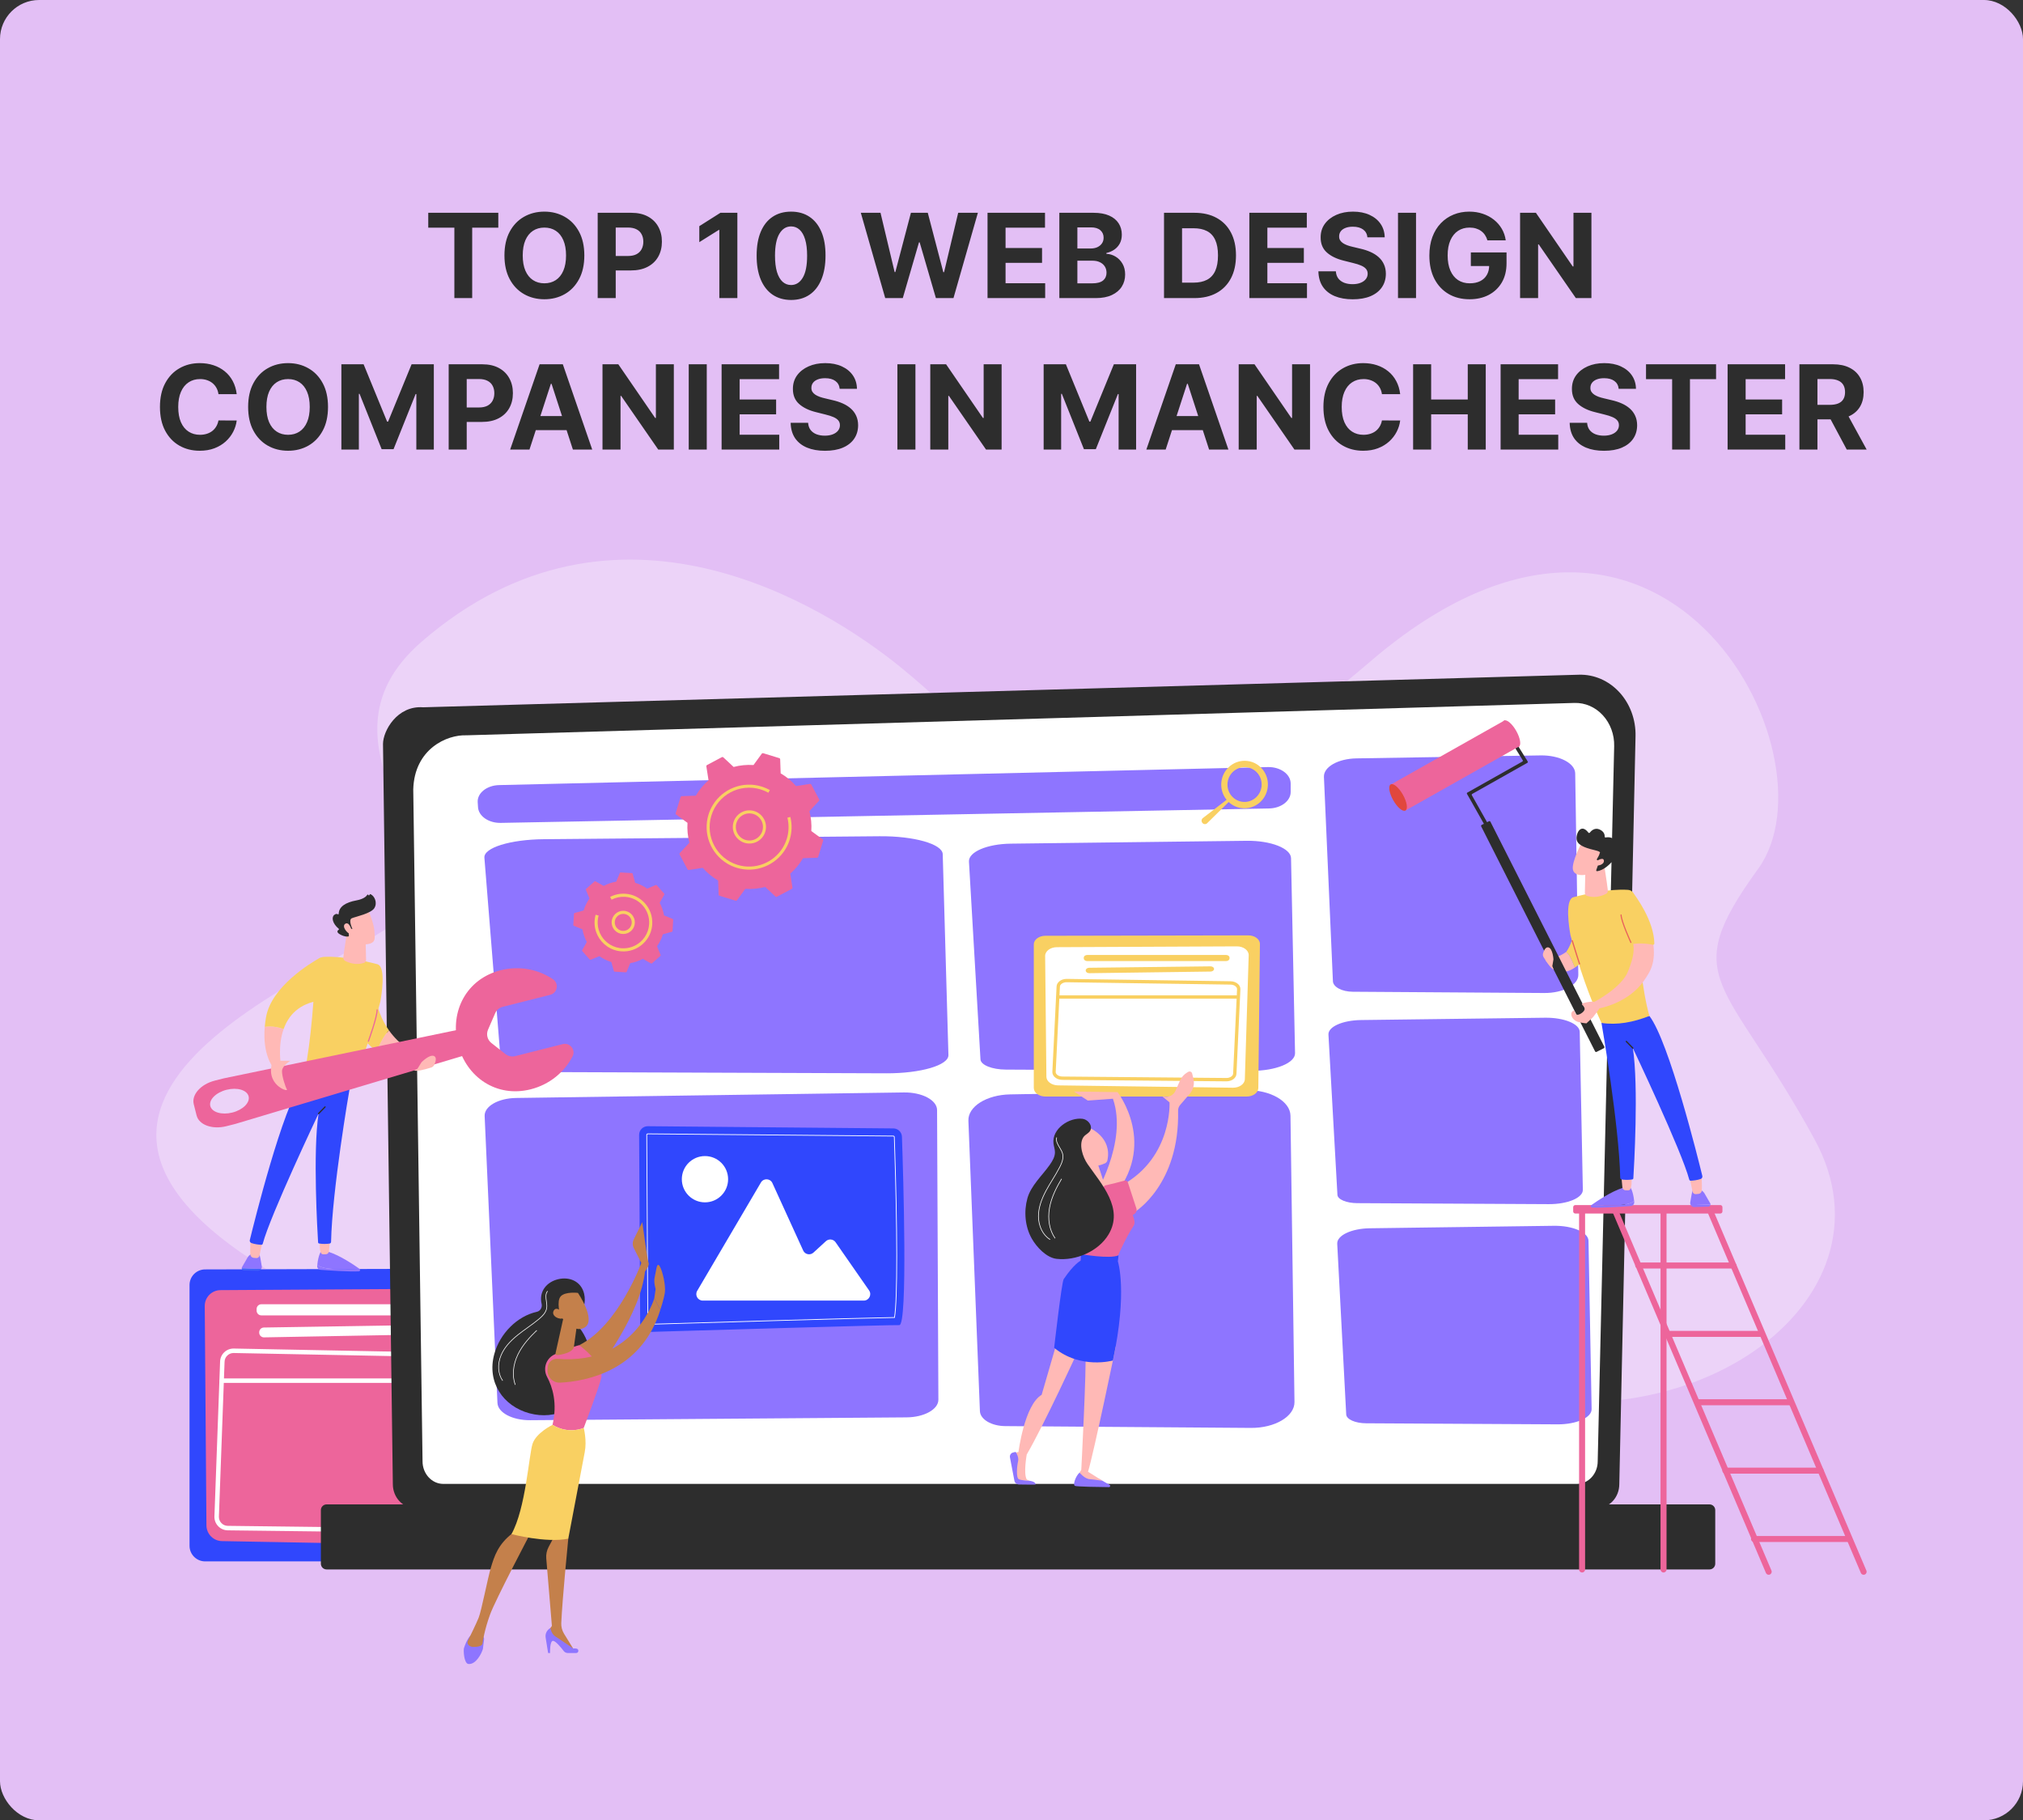 <svg width="828" height="745" viewBox="0 0 828 745" fill="none" xmlns="http://www.w3.org/2000/svg">
<rect x="0" y="0" width="828" height="745" fill="#333333" stroke="none"/>
<rect width="828" height="745" rx="16" fill="#E3BFF5"/>
<path d="M175.283 93.176V87.091H203.953V93.176H193.266V122H185.97V93.176H175.283ZM239.161 104.545C239.161 108.352 238.439 111.591 236.996 114.261C235.564 116.932 233.609 118.972 231.132 120.381C228.666 121.778 225.893 122.477 222.814 122.477C219.712 122.477 216.928 121.773 214.462 120.364C211.996 118.955 210.047 116.915 208.615 114.244C207.183 111.574 206.467 108.341 206.467 104.545C206.467 100.739 207.183 97.5 208.615 94.829C210.047 92.159 211.996 90.125 214.462 88.727C216.928 87.318 219.712 86.614 222.814 86.614C225.893 86.614 228.666 87.318 231.132 88.727C233.609 90.125 235.564 92.159 236.996 94.829C238.439 97.5 239.161 100.739 239.161 104.545ZM231.678 104.545C231.678 102.08 231.308 100 230.57 98.307C229.842 96.614 228.814 95.329 227.484 94.454C226.155 93.579 224.598 93.142 222.814 93.142C221.03 93.142 219.473 93.579 218.143 94.454C216.814 95.329 215.78 96.614 215.041 98.307C214.314 100 213.95 102.08 213.95 104.545C213.95 107.011 214.314 109.091 215.041 110.784C215.78 112.477 216.814 113.761 218.143 114.636C219.473 115.511 221.03 115.949 222.814 115.949C224.598 115.949 226.155 115.511 227.484 114.636C228.814 113.761 229.842 112.477 230.57 110.784C231.308 109.091 231.678 107.011 231.678 104.545ZM244.628 122V87.091H258.401C261.048 87.091 263.304 87.597 265.168 88.608C267.031 89.608 268.452 91 269.429 92.784C270.418 94.557 270.912 96.602 270.912 98.921C270.912 101.239 270.412 103.284 269.412 105.057C268.412 106.83 266.963 108.21 265.065 109.199C263.179 110.187 260.895 110.682 258.213 110.682H249.435V104.767H257.02C258.44 104.767 259.611 104.523 260.531 104.034C261.463 103.534 262.156 102.847 262.611 101.972C263.077 101.085 263.31 100.068 263.31 98.921C263.31 97.761 263.077 96.75 262.611 95.886C262.156 95.011 261.463 94.335 260.531 93.858C259.599 93.369 258.418 93.125 256.986 93.125H252.009V122H244.628ZM301.798 87.091V122H294.418V94.097H294.213L286.219 99.108V92.562L294.861 87.091H301.798ZM323.783 122.767C320.851 122.756 318.328 122.034 316.214 120.602C314.112 119.17 312.493 117.097 311.357 114.381C310.232 111.665 309.675 108.398 309.686 104.58C309.686 100.773 310.249 97.528 311.374 94.847C312.51 92.165 314.129 90.125 316.232 88.727C318.345 87.318 320.862 86.614 323.783 86.614C326.703 86.614 329.214 87.318 331.317 88.727C333.43 90.136 335.055 92.182 336.192 94.864C337.328 97.534 337.891 100.773 337.879 104.58C337.879 108.409 337.311 111.682 336.175 114.398C335.05 117.114 333.436 119.187 331.334 120.619C329.232 122.051 326.714 122.767 323.783 122.767ZM323.783 116.648C325.783 116.648 327.379 115.642 328.572 113.631C329.766 111.619 330.357 108.602 330.345 104.58C330.345 101.932 330.072 99.727 329.527 97.966C328.993 96.204 328.232 94.881 327.243 93.994C326.266 93.108 325.112 92.665 323.783 92.665C321.794 92.665 320.203 93.659 319.01 95.648C317.817 97.636 317.214 100.614 317.203 104.58C317.203 107.261 317.47 109.5 318.004 111.295C318.55 113.08 319.317 114.42 320.305 115.318C321.294 116.205 322.453 116.648 323.783 116.648ZM362.314 122L352.325 87.091H360.388L366.166 111.347H366.456L372.831 87.091H379.734L386.092 111.398H386.399L392.178 87.091H400.24L390.251 122H383.058L376.411 99.176H376.138L369.507 122H362.314ZM404.19 122V87.091H427.713V93.176H411.571V101.494H426.503V107.58H411.571V115.915H427.781V122H404.19ZM433.581 122V87.091H447.558C450.126 87.091 452.268 87.472 453.984 88.233C455.7 88.994 456.99 90.051 457.854 91.403C458.717 92.744 459.149 94.29 459.149 96.04C459.149 97.403 458.876 98.602 458.331 99.636C457.786 100.659 457.036 101.5 456.081 102.159C455.138 102.807 454.058 103.267 452.842 103.54V103.881C454.172 103.937 455.416 104.312 456.575 105.006C457.746 105.699 458.695 106.67 459.422 107.92C460.149 109.159 460.513 110.636 460.513 112.352C460.513 114.205 460.053 115.858 459.132 117.312C458.223 118.756 456.876 119.898 455.092 120.739C453.308 121.58 451.109 122 448.496 122H433.581ZM440.962 115.966H446.979C449.036 115.966 450.536 115.574 451.479 114.79C452.422 113.994 452.893 112.937 452.893 111.619C452.893 110.653 452.661 109.801 452.195 109.062C451.729 108.324 451.064 107.744 450.2 107.324C449.348 106.903 448.331 106.693 447.149 106.693H440.962V115.966ZM440.962 101.699H446.433C447.445 101.699 448.342 101.523 449.126 101.17C449.922 100.807 450.547 100.295 451.001 99.636C451.467 98.977 451.7 98.188 451.7 97.267C451.7 96.006 451.251 94.989 450.354 94.216C449.467 93.443 448.206 93.057 446.57 93.057H440.962V101.699ZM488.8 122H476.425V87.091H488.902C492.413 87.091 495.436 87.79 497.97 89.188C500.504 90.574 502.453 92.568 503.817 95.171C505.192 97.773 505.879 100.886 505.879 104.511C505.879 108.148 505.192 111.273 503.817 113.886C502.453 116.5 500.493 118.506 497.936 119.903C495.391 121.301 492.345 122 488.8 122ZM483.805 115.676H488.493C490.675 115.676 492.51 115.29 493.999 114.517C495.499 113.733 496.624 112.523 497.374 110.886C498.135 109.239 498.516 107.114 498.516 104.511C498.516 101.932 498.135 99.824 497.374 98.188C496.624 96.551 495.504 95.347 494.016 94.574C492.527 93.801 490.692 93.415 488.51 93.415H483.805V115.676ZM511.347 122V87.091H534.869V93.176H518.727V101.494H533.659V107.58H518.727V115.915H534.938V122H511.347ZM559.675 97.131C559.538 95.756 558.953 94.688 557.919 93.926C556.885 93.165 555.482 92.784 553.709 92.784C552.504 92.784 551.487 92.954 550.658 93.296C549.828 93.625 549.192 94.085 548.749 94.676C548.317 95.267 548.101 95.938 548.101 96.688C548.078 97.312 548.209 97.858 548.493 98.324C548.788 98.79 549.192 99.193 549.703 99.534C550.214 99.864 550.805 100.153 551.476 100.403C552.146 100.642 552.862 100.847 553.624 101.017L556.76 101.767C558.283 102.108 559.68 102.562 560.953 103.131C562.226 103.699 563.328 104.398 564.26 105.227C565.192 106.057 565.913 107.034 566.425 108.159C566.947 109.284 567.214 110.574 567.226 112.028C567.214 114.165 566.669 116.017 565.589 117.585C564.521 119.142 562.976 120.352 560.953 121.216C558.942 122.068 556.516 122.494 553.675 122.494C550.857 122.494 548.402 122.062 546.311 121.199C544.232 120.335 542.607 119.057 541.436 117.364C540.277 115.659 539.669 113.551 539.612 111.04H546.754C546.834 112.21 547.169 113.187 547.76 113.972C548.362 114.744 549.163 115.33 550.163 115.727C551.175 116.114 552.317 116.307 553.589 116.307C554.839 116.307 555.925 116.125 556.845 115.761C557.777 115.398 558.499 114.892 559.01 114.244C559.521 113.597 559.777 112.852 559.777 112.011C559.777 111.227 559.544 110.568 559.078 110.034C558.624 109.5 557.953 109.045 557.067 108.67C556.192 108.295 555.118 107.955 553.845 107.648L550.044 106.693C547.101 105.977 544.777 104.858 543.072 103.335C541.368 101.812 540.521 99.761 540.533 97.182C540.521 95.068 541.084 93.222 542.22 91.642C543.368 90.062 544.942 88.829 546.942 87.943C548.942 87.057 551.214 86.614 553.76 86.614C556.351 86.614 558.612 87.057 560.544 87.943C562.487 88.829 563.999 90.062 565.078 91.642C566.158 93.222 566.714 95.051 566.749 97.131H559.675ZM579.571 87.091V122H572.19V87.091H579.571ZM608.791 98.375C608.553 97.546 608.217 96.812 607.786 96.176C607.354 95.528 606.825 94.983 606.2 94.54C605.587 94.085 604.882 93.739 604.087 93.5C603.303 93.261 602.433 93.142 601.479 93.142C599.695 93.142 598.126 93.585 596.774 94.472C595.433 95.358 594.388 96.648 593.638 98.341C592.888 100.023 592.513 102.08 592.513 104.511C592.513 106.943 592.882 109.011 593.621 110.716C594.359 112.42 595.405 113.722 596.757 114.619C598.109 115.506 599.706 115.949 601.547 115.949C603.217 115.949 604.643 115.653 605.825 115.062C607.018 114.46 607.928 113.614 608.553 112.523C609.189 111.432 609.507 110.142 609.507 108.653L611.007 108.875H602.007V103.318H616.615V107.716C616.615 110.784 615.967 113.42 614.672 115.625C613.376 117.818 611.592 119.511 609.32 120.705C607.047 121.886 604.445 122.477 601.513 122.477C598.24 122.477 595.365 121.756 592.888 120.312C590.411 118.858 588.479 116.795 587.092 114.125C585.717 111.443 585.03 108.261 585.03 104.58C585.03 101.75 585.439 99.227 586.257 97.011C587.087 94.784 588.246 92.898 589.734 91.352C591.223 89.807 592.956 88.631 594.933 87.824C596.911 87.017 599.053 86.614 601.359 86.614C603.337 86.614 605.178 86.903 606.882 87.483C608.587 88.051 610.098 88.858 611.416 89.903C612.746 90.949 613.831 92.193 614.672 93.636C615.513 95.068 616.053 96.648 616.291 98.375H608.791ZM651.358 87.091V122H644.983L629.795 100.028H629.54V122H622.159V87.091H628.636L643.705 109.045H644.011V87.091H651.358ZM96.882 161.312H89.416C89.28 160.347 89.001 159.489 88.581 158.739C88.16 157.977 87.621 157.33 86.962 156.795C86.303 156.261 85.541 155.852 84.678 155.568C83.825 155.284 82.899 155.142 81.899 155.142C80.092 155.142 78.519 155.591 77.178 156.489C75.837 157.375 74.797 158.67 74.058 160.375C73.32 162.068 72.95 164.125 72.95 166.545C72.95 169.034 73.32 171.125 74.058 172.818C74.808 174.511 75.854 175.79 77.195 176.653C78.535 177.517 80.087 177.949 81.848 177.949C82.837 177.949 83.751 177.818 84.592 177.557C85.445 177.295 86.2 176.915 86.859 176.415C87.519 175.903 88.064 175.284 88.496 174.557C88.939 173.83 89.246 173 89.416 172.068L96.882 172.102C96.689 173.705 96.206 175.25 95.433 176.739C94.672 178.216 93.644 179.54 92.348 180.71C91.064 181.869 89.53 182.79 87.746 183.472C85.973 184.142 83.967 184.477 81.729 184.477C78.615 184.477 75.831 183.773 73.376 182.364C70.933 180.955 69.001 178.915 67.581 176.244C66.172 173.574 65.467 170.341 65.467 166.545C65.467 162.739 66.183 159.5 67.615 156.83C69.047 154.159 70.99 152.125 73.445 150.727C75.899 149.318 78.66 148.614 81.729 148.614C83.751 148.614 85.626 148.898 87.354 149.466C89.092 150.034 90.632 150.864 91.973 151.955C93.314 153.034 94.405 154.358 95.246 155.926C96.098 157.494 96.644 159.29 96.882 161.312ZM134.254 166.545C134.254 170.352 133.533 173.591 132.089 176.261C130.658 178.932 128.703 180.972 126.226 182.381C123.76 183.778 120.987 184.477 117.908 184.477C114.805 184.477 112.021 183.773 109.555 182.364C107.089 180.955 105.141 178.915 103.709 176.244C102.277 173.574 101.561 170.341 101.561 166.545C101.561 162.739 102.277 159.5 103.709 156.83C105.141 154.159 107.089 152.125 109.555 150.727C112.021 149.318 114.805 148.614 117.908 148.614C120.987 148.614 123.76 149.318 126.226 150.727C128.703 152.125 130.658 154.159 132.089 156.83C133.533 159.5 134.254 162.739 134.254 166.545ZM126.771 166.545C126.771 164.08 126.402 162 125.663 160.307C124.936 158.614 123.908 157.33 122.578 156.455C121.249 155.58 119.692 155.142 117.908 155.142C116.124 155.142 114.567 155.58 113.237 156.455C111.908 157.33 110.874 158.614 110.135 160.307C109.408 162 109.044 164.08 109.044 166.545C109.044 169.011 109.408 171.091 110.135 172.784C110.874 174.477 111.908 175.761 113.237 176.636C114.567 177.511 116.124 177.949 117.908 177.949C119.692 177.949 121.249 177.511 122.578 176.636C123.908 175.761 124.936 174.477 125.663 172.784C126.402 171.091 126.771 169.011 126.771 166.545ZM139.722 149.091H148.824L158.438 172.545H158.847L168.46 149.091H177.562V184H170.403V161.278H170.114L161.08 183.83H156.205L147.17 161.193H146.881V184H139.722V149.091ZM183.643 184V149.091H197.416C200.064 149.091 202.32 149.597 204.183 150.608C206.047 151.608 207.467 153 208.445 154.784C209.433 156.557 209.928 158.602 209.928 160.92C209.928 163.239 209.428 165.284 208.428 167.057C207.428 168.83 205.979 170.21 204.081 171.199C202.195 172.187 199.911 172.682 197.229 172.682H188.45V166.767H196.036C197.456 166.767 198.626 166.523 199.547 166.034C200.479 165.534 201.172 164.847 201.626 163.972C202.092 163.085 202.325 162.068 202.325 160.92C202.325 159.761 202.092 158.75 201.626 157.886C201.172 157.011 200.479 156.335 199.547 155.858C198.615 155.369 197.433 155.125 196.001 155.125H191.024V184H183.643ZM216.707 184H208.798L220.849 149.091H230.361L242.395 184H234.486L225.741 157.068H225.469L216.707 184ZM216.213 170.278H234.895V176.04H216.213V170.278ZM275.795 149.091V184H269.42L254.233 162.028H253.977V184H246.597V149.091H253.074L268.142 171.045H268.449V149.091H275.795ZM289.274 149.091V184H281.893V149.091H289.274ZM295.347 184V149.091H318.869V155.176H302.727V163.494H317.659V169.58H302.727V177.915H318.938V184H295.347ZM343.675 159.131C343.538 157.756 342.953 156.687 341.919 155.926C340.885 155.165 339.482 154.784 337.709 154.784C336.504 154.784 335.487 154.955 334.658 155.295C333.828 155.625 333.192 156.085 332.749 156.676C332.317 157.267 332.101 157.938 332.101 158.688C332.078 159.312 332.209 159.858 332.493 160.324C332.788 160.79 333.192 161.193 333.703 161.534C334.214 161.864 334.805 162.153 335.476 162.403C336.146 162.642 336.862 162.847 337.624 163.017L340.76 163.767C342.283 164.108 343.68 164.562 344.953 165.131C346.226 165.699 347.328 166.398 348.26 167.227C349.192 168.057 349.913 169.034 350.425 170.159C350.947 171.284 351.214 172.574 351.226 174.028C351.214 176.165 350.669 178.017 349.589 179.585C348.521 181.142 346.976 182.352 344.953 183.216C342.942 184.068 340.516 184.494 337.675 184.494C334.857 184.494 332.402 184.062 330.311 183.199C328.232 182.335 326.607 181.057 325.436 179.364C324.277 177.659 323.669 175.551 323.612 173.04H330.754C330.834 174.21 331.169 175.187 331.76 175.972C332.362 176.744 333.163 177.33 334.163 177.727C335.175 178.114 336.317 178.307 337.589 178.307C338.839 178.307 339.925 178.125 340.845 177.761C341.777 177.398 342.499 176.892 343.01 176.244C343.521 175.597 343.777 174.852 343.777 174.011C343.777 173.227 343.544 172.568 343.078 172.034C342.624 171.5 341.953 171.045 341.067 170.67C340.192 170.295 339.118 169.955 337.845 169.648L334.044 168.693C331.101 167.977 328.777 166.858 327.072 165.335C325.368 163.812 324.521 161.761 324.533 159.182C324.521 157.068 325.084 155.222 326.22 153.642C327.368 152.062 328.942 150.83 330.942 149.943C332.942 149.057 335.214 148.614 337.76 148.614C340.351 148.614 342.612 149.057 344.544 149.943C346.487 150.83 347.999 152.062 349.078 153.642C350.158 155.222 350.714 157.051 350.749 159.131H343.675ZM374.68 149.091V184H367.3V149.091H374.68ZM409.952 149.091V184H403.577L388.389 162.028H388.134V184H380.753V149.091H387.23L402.298 171.045H402.605V149.091H409.952ZM427.159 149.091H436.261L445.875 172.545H446.284L455.898 149.091H465V184H457.841V161.278H457.551L448.517 183.83H443.642L434.608 161.193H434.318V184H427.159V149.091ZM477.098 184H469.189L481.24 149.091H490.751L502.786 184H494.876L486.132 157.068H485.859L477.098 184ZM476.604 170.278H495.286V176.04H476.604V170.278ZM536.186 149.091V184H529.811L514.624 162.028H514.368V184H506.987V149.091H513.464L528.533 171.045H528.839V149.091H536.186ZM573.085 161.312H565.619C565.483 160.347 565.205 159.489 564.784 158.739C564.364 157.977 563.824 157.33 563.165 156.795C562.506 156.261 561.744 155.852 560.881 155.568C560.028 155.284 559.102 155.142 558.102 155.142C556.295 155.142 554.722 155.591 553.381 156.489C552.04 157.375 551 158.67 550.261 160.375C549.523 162.068 549.153 164.125 549.153 166.545C549.153 169.034 549.523 171.125 550.261 172.818C551.011 174.511 552.057 175.79 553.398 176.653C554.739 177.517 556.29 177.949 558.051 177.949C559.04 177.949 559.955 177.818 560.795 177.557C561.648 177.295 562.403 176.915 563.062 176.415C563.722 175.903 564.267 175.284 564.699 174.557C565.142 173.83 565.449 173 565.619 172.068L573.085 172.102C572.892 173.705 572.409 175.25 571.636 176.739C570.875 178.216 569.847 179.54 568.551 180.71C567.267 181.869 565.733 182.79 563.949 183.472C562.176 184.142 560.17 184.477 557.932 184.477C554.818 184.477 552.034 183.773 549.58 182.364C547.136 180.955 545.205 178.915 543.784 176.244C542.375 173.574 541.67 170.341 541.67 166.545C541.67 162.739 542.386 159.5 543.818 156.83C545.25 154.159 547.193 152.125 549.648 150.727C552.102 149.318 554.864 148.614 557.932 148.614C559.955 148.614 561.83 148.898 563.557 149.466C565.295 150.034 566.835 150.864 568.176 151.955C569.517 153.034 570.608 154.358 571.449 155.926C572.301 157.494 572.847 159.29 573.085 161.312ZM578.378 184V149.091H585.759V163.494H600.741V149.091H608.105V184H600.741V169.58H585.759V184H578.378ZM614.19 184V149.091H637.713V155.176H621.571V163.494H636.503V169.58H621.571V177.915H637.781V184H614.19ZM662.518 159.131C662.382 157.756 661.797 156.687 660.763 155.926C659.729 155.165 658.325 154.784 656.553 154.784C655.348 154.784 654.331 154.955 653.501 155.295C652.672 155.625 652.036 156.085 651.592 156.676C651.161 157.267 650.945 157.938 650.945 158.688C650.922 159.312 651.053 159.858 651.337 160.324C651.632 160.79 652.036 161.193 652.547 161.534C653.058 161.864 653.649 162.153 654.32 162.403C654.99 162.642 655.706 162.847 656.467 163.017L659.604 163.767C661.126 164.108 662.524 164.562 663.797 165.131C665.07 165.699 666.172 166.398 667.104 167.227C668.036 168.057 668.757 169.034 669.268 170.159C669.791 171.284 670.058 172.574 670.07 174.028C670.058 176.165 669.513 178.017 668.433 179.585C667.365 181.142 665.82 182.352 663.797 183.216C661.786 184.068 659.359 184.494 656.518 184.494C653.7 184.494 651.246 184.062 649.155 183.199C647.075 182.335 645.45 181.057 644.28 179.364C643.121 177.659 642.513 175.551 642.456 173.04H649.598C649.678 174.21 650.013 175.187 650.604 175.972C651.206 176.744 652.007 177.33 653.007 177.727C654.018 178.114 655.161 178.307 656.433 178.307C657.683 178.307 658.768 178.125 659.689 177.761C660.621 177.398 661.342 176.892 661.854 176.244C662.365 175.597 662.621 174.852 662.621 174.011C662.621 173.227 662.388 172.568 661.922 172.034C661.467 171.5 660.797 171.045 659.911 170.67C659.036 170.295 657.962 169.955 656.689 169.648L652.888 168.693C649.945 167.977 647.621 166.858 645.916 165.335C644.212 163.812 643.365 161.761 643.376 159.182C643.365 157.068 643.928 155.222 645.064 153.642C646.212 152.062 647.786 150.83 649.786 149.943C651.786 149.057 654.058 148.614 656.604 148.614C659.195 148.614 661.456 149.057 663.388 149.943C665.331 150.83 666.842 152.062 667.922 153.642C669.001 155.222 669.558 157.051 669.592 159.131H662.518ZM673.705 155.176V149.091H702.375V155.176H691.688V184H684.392V155.176H673.705ZM707.097 184V149.091H730.619V155.176H714.477V163.494H729.409V169.58H714.477V177.915H730.688V184H707.097ZM736.487 184V149.091H750.26C752.896 149.091 755.146 149.562 757.01 150.506C758.885 151.437 760.311 152.761 761.288 154.477C762.277 156.182 762.771 158.187 762.771 160.494C762.771 162.812 762.271 164.807 761.271 166.477C760.271 168.136 758.822 169.409 756.925 170.295C755.038 171.182 752.754 171.625 750.072 171.625H740.851V165.693H748.879C750.288 165.693 751.459 165.5 752.391 165.114C753.322 164.727 754.016 164.148 754.47 163.375C754.936 162.602 755.169 161.642 755.169 160.494C755.169 159.335 754.936 158.358 754.47 157.562C754.016 156.767 753.317 156.165 752.374 155.756C751.442 155.335 750.266 155.125 748.845 155.125H743.868V184H736.487ZM755.339 168.114L764.016 184H755.868L747.379 168.114H755.339Z" fill="#2D2D2D"/>
<path d="M172.564 262.639C122.273 306.247 196.373 353.167 161.198 378.06C126.023 402.953 -22.872 456.746 135.643 533.817C294.158 610.888 304.651 652.657 410.152 590.411C515.653 528.165 504.642 534.41 596.857 565.809C689.073 597.208 779.126 533.104 742.727 466.383C706.327 399.661 686.069 401.846 719.631 355.527C753.193 309.207 680.295 168.434 561.022 270.594C441.75 372.754 424.474 318.179 368.25 272.779C337.809 248.199 252.041 193.723 172.564 262.639Z" fill="white" fill-opacity="0.32"/>
<path d="M194.491 639.024H83.956C80.431 639.024 77.574 636.166 77.574 632.642V525.914C77.574 522.396 80.421 519.542 83.939 519.532L195.358 519.233C198.903 519.224 201.776 522.105 201.757 525.65L200.873 632.676C200.854 636.187 198.003 639.024 194.491 639.024Z" fill="#3047FD"/>
<path d="M189.075 527.402L90.239 528.011C86.666 528.033 83.786 530.944 83.803 534.516L84.492 624.28C84.509 627.799 87.332 630.661 90.85 630.725L186.882 632.477C190.468 632.542 193.425 629.68 193.475 626.093L195.59 533.968C195.641 530.341 192.703 527.38 189.075 527.402Z" fill="#ED659B"/>
<path d="M185.056 535.727V536.408C185.056 537.478 184.189 538.346 183.119 538.346H106.966C105.896 538.346 105.029 537.478 105.029 536.408V535.727C105.029 534.657 105.896 533.79 106.966 533.79H183.119C184.189 533.79 185.056 534.657 185.056 535.727Z" fill="white"/>
<path d="M176.559 544.298C176.504 545.312 175.676 546.111 174.66 546.13L108.061 547.344C106.977 547.363 106.088 546.491 106.088 545.407V545.248C106.088 544.191 106.937 543.328 107.995 543.311L174.594 542.256C175.717 542.238 176.62 543.176 176.559 544.298Z" fill="white"/>
<path d="M183.357 627.4C183.335 627.4 183.313 627.4 183.291 627.4L93.211 626.319C91.73 626.301 90.346 625.705 89.314 624.642C88.283 623.578 87.731 622.176 87.759 620.695L90.077 557.308C90.104 555.849 90.705 554.474 91.768 553.451C92.831 552.429 94.25 551.885 95.703 551.91L185.625 553.66C188.663 553.719 191.09 556.239 191.037 559.277C191.036 559.282 191.037 559.287 191.037 559.293L188.875 621.994C188.822 624.982 186.353 627.4 183.357 627.4ZM95.593 553.746C94.637 553.746 93.733 554.11 93.042 554.775C92.332 555.458 91.931 556.375 91.913 557.359L89.595 620.746C89.576 621.719 89.945 622.654 90.633 623.363C91.321 624.073 92.245 624.471 93.234 624.482L183.313 625.564C183.328 625.564 183.343 625.564 183.357 625.564C185.356 625.564 187.004 623.95 187.039 621.946L189.201 559.237C189.232 557.214 187.614 555.536 185.589 555.497L95.667 553.747C95.642 553.746 95.618 553.746 95.593 553.746Z" fill="white"/>
<path d="M188.952 565.973H90.848C90.341 565.973 89.93 565.562 89.93 565.055C89.93 564.548 90.341 564.136 90.848 564.136H188.951C189.459 564.136 189.87 564.548 189.87 565.055C189.87 565.562 189.459 565.973 188.952 565.973Z" fill="white"/>
<path d="M662.766 607.433C662.766 612.789 658.737 617.172 653.814 617.172H169.74C164.817 617.172 160.788 612.789 160.788 607.433L156.76 304.498C156.76 299.142 162.555 288.685 173.176 289.471L646.267 276.14C652.444 275.966 658.417 278.555 662.792 283.304C667.166 288.052 669.56 294.544 669.414 301.265L662.766 607.433Z" fill="#2D2D2D"/>
<path d="M653.928 598.09C653.928 603.162 650.117 607.312 645.459 607.312H181.414C176.756 607.312 172.945 603.162 172.945 598.09L169.144 323.083C169.591 306.534 182.915 300.586 190.992 300.937C190.992 300.937 560.755 290.134 644.406 287.69C648.746 287.563 652.942 289.384 656.016 292.723C659.09 296.062 660.78 300.631 660.672 305.358L653.928 598.09Z" fill="white"/>
<path d="M699.702 642.319H133.666C132.382 642.319 131.332 641.269 131.332 639.985V618.036C131.332 616.752 132.382 615.702 133.666 615.702H699.702C700.986 615.702 702.036 616.752 702.036 618.036V639.985C702.036 641.269 700.986 642.319 699.702 642.319Z" fill="#2D2D2D"/>
<path d="M204.287 321.31L518.909 313.937C524.026 313.816 528.262 316.86 528.262 320.657V324.154C528.262 327.801 524.342 330.783 519.425 330.876L204.938 336.784C200.017 336.876 195.896 334.04 195.653 330.394L195.518 328.362C195.267 324.607 199.219 321.429 204.287 321.31Z" fill="#8E75FF"/>
<path d="M518.866 322.276C519.535 316.947 515.834 312.095 510.6 311.439C505.367 310.783 500.584 314.571 499.916 319.9C499.567 322.685 500.412 325.338 502.044 327.332L492.302 334.827C491.687 335.322 491.623 336.237 492.165 336.812L492.254 336.907C492.733 337.416 493.535 337.437 494.041 336.955L502.891 328.239C504.303 329.57 506.123 330.479 508.182 330.737C513.415 331.394 518.198 327.605 518.866 322.276ZM508.505 328.156C504.672 327.676 501.961 324.122 502.45 320.218C502.94 316.315 506.444 313.54 510.277 314.02C514.11 314.501 516.821 318.055 516.332 321.959C515.842 325.862 512.338 328.637 508.505 328.156Z" fill="#F9D062"/>
<path d="M198.361 456.762L203.608 574.199C203.785 578.158 209.759 581.301 217.004 581.247L371.037 580.087C378.278 580.033 384.091 576.804 384.073 572.846L383.537 454.308C383.519 450.252 377.395 446.998 369.975 447.104L211.231 449.365C203.942 449.468 198.183 452.778 198.361 456.762Z" fill="#8E75FF"/>
<path d="M413.692 345.284L510.253 344.11C520.136 343.99 528.331 347.199 528.413 351.223L530.053 431.017C530.136 435.038 522.084 438.302 512.203 438.253L411.678 437.751C406.022 437.722 401.437 435.877 401.302 433.576L396.589 352.627C396.359 348.682 403.999 345.402 413.692 345.284Z" fill="#8E75FF"/>
<path d="M222.597 343.458L360.007 342.248C374.072 342.124 385.733 345.432 385.85 349.578L388.184 431.814C388.301 435.958 376.843 439.322 362.782 439.271L219.732 438.754C211.684 438.725 205.158 436.823 204.967 434.452L198.259 351.025C197.932 346.96 208.805 343.579 222.597 343.458Z" fill="#8E75FF"/>
<path d="M413.462 447.897L510.023 446.173C519.906 445.997 528.101 450.709 528.183 456.616L529.823 573.775C529.906 579.679 521.854 584.471 511.973 584.398L411.448 583.661C405.792 583.62 401.207 580.911 401.072 577.532L396.359 458.678C396.129 452.886 403.769 448.07 413.462 447.897Z" fill="#8E75FF"/>
<path d="M555.217 310.378L630.55 309.165C638.261 309.04 644.654 312.356 644.718 316.512L645.998 398.933C646.062 403.086 639.78 406.457 632.072 406.406L553.646 405.888C549.234 405.859 545.656 403.953 545.552 401.576L541.875 317.962C541.695 313.887 547.656 310.499 555.217 310.378Z" fill="#8E75FF"/>
<path d="M557.068 417.473L632.401 416.521C640.112 416.424 646.505 419.025 646.569 422.286L647.848 486.955C647.913 490.214 641.631 492.859 633.922 492.819L555.497 492.412C551.085 492.389 547.507 490.894 547.403 489.029L543.725 423.424C543.546 420.227 549.506 417.568 557.068 417.473Z" fill="#8E75FF"/>
<path d="M560.661 502.694L635.994 501.68C643.705 501.577 650.098 504.347 650.162 507.82L651.441 576.693C651.506 580.164 645.224 582.981 637.515 582.939L559.09 582.506C554.678 582.481 551.1 580.889 550.996 578.903L547.318 509.032C547.139 505.627 553.099 502.796 560.661 502.694Z" fill="#8E75FF"/>
<path d="M510.264 448.776H427.884C425.257 448.776 423.127 447.203 423.127 445.262V386.498C423.127 384.561 425.249 382.989 427.871 382.984L510.91 382.819C513.552 382.814 515.694 384.4 515.68 386.352L515.021 445.281C515.007 447.214 512.881 448.776 510.264 448.776Z" fill="#F9D062"/>
<path d="M506.227 387.317L432.566 387.652C429.903 387.664 427.757 389.267 427.769 391.234L428.283 440.658C428.296 442.596 430.4 444.171 433.022 444.207L504.593 445.171C507.266 445.208 509.469 443.631 509.507 441.656L511.083 390.933C511.121 388.935 508.931 387.305 506.227 387.317Z" fill="white"/>
<path d="M503.232 391.901V392.276C503.232 392.865 502.586 393.343 501.789 393.343H445.033C444.235 393.343 443.589 392.865 443.589 392.276V391.901C443.589 391.312 444.235 390.834 445.033 390.834H501.789C502.586 390.834 503.232 391.312 503.232 391.901Z" fill="#F9D062"/>
<path d="M496.9 396.62C496.859 397.178 496.241 397.618 495.485 397.628L445.849 398.297C445.041 398.308 444.379 397.827 444.379 397.23V397.143C444.379 396.561 445.011 396.086 445.799 396.077L495.435 395.495C496.272 395.486 496.945 396.002 496.9 396.62Z" fill="#F9D062"/>
<path d="M501.969 442.555C501.952 442.555 501.936 442.555 501.919 442.555L434.784 441.959C433.496 441.948 432.316 441.485 431.546 440.688C430.994 440.116 430.7 439.402 430.719 438.676L432.447 403.768C432.491 402.034 434.328 400.632 436.558 400.632C436.584 400.632 436.609 400.632 436.636 400.632L503.653 401.596C504.933 401.615 506.104 402.08 506.867 402.872C507.415 403.442 507.707 404.153 507.69 404.875C507.69 404.88 507.69 404.885 507.69 404.89L506.079 439.413C506.037 441.175 504.235 442.555 501.969 442.555ZM436.559 402.001C435.09 402.001 433.839 402.825 433.814 403.819L432.086 438.728C432.075 439.167 432.322 439.52 432.53 439.737C433.039 440.263 433.886 440.583 434.796 440.591L501.931 441.186C501.943 441.186 501.954 441.186 501.966 441.186C503.434 441.186 504.687 440.358 504.711 439.366L506.322 404.836C506.33 404.386 506.087 404.036 505.881 403.822C505.377 403.299 504.537 402.978 503.634 402.965L436.616 402.002C436.596 402.001 436.577 402.001 436.559 402.001Z" fill="#F9D062"/>
<path d="M506.136 408.733H433.021C432.643 408.733 432.336 408.427 432.336 408.049C432.336 407.671 432.643 407.364 433.021 407.364H506.136C506.514 407.364 506.82 407.671 506.82 408.049C506.82 408.427 506.514 408.733 506.136 408.733Z" fill="#F9D062"/>
<path d="M457.406 446.973C457.406 446.973 474.325 468.634 455.022 490.665L447.765 489.989C447.765 489.989 461.735 467.559 455.512 449.678L445.233 450.429L439.548 446.723L457.406 446.973Z" fill="#FFB9B6"/>
<path d="M441.14 553.025C441.14 553.025 427.433 582.901 420.241 595.276C420.241 595.276 418.812 603.062 420.241 605.511L421.458 606.052L415.777 605.883C415.777 605.883 415.272 595.409 415.666 594.824C416.06 594.239 416.849 594.278 416.849 594.278C416.849 594.278 419.285 574.978 426.34 570.859L433.177 547.309L441.14 553.025Z" fill="#FFB9B6"/>
<path d="M423.885 607.519C423.893 607.656 419.448 607.593 417.034 607.549C416.142 607.533 415.382 606.906 415.192 606.035L413.369 596.456C413.196 595.545 413.774 594.661 414.677 594.455L415.695 594.222C415.695 594.222 417.147 596.214 416.69 598.089C416.233 599.964 415.826 604.821 416.981 605.387C418.136 605.953 421.458 606.052 421.458 606.052C421.458 606.052 423.808 606.285 423.885 607.519Z" fill="#8E75FF"/>
<path d="M454.132 607.693C454.582 607.949 454.397 608.635 453.879 608.63C449.839 608.589 440.785 608.461 439.98 608.127C438.942 607.695 440.359 603.963 441.851 602.699L450.086 605.387L454.132 607.693Z" fill="#8E75FF"/>
<path d="M456.689 551.12C456.689 551.12 447.831 593.973 445.325 602.332L451.253 606.052C451.253 606.052 448.282 605.547 446.079 605.387C443.876 605.227 441.85 602.699 441.85 602.699L442.56 601.566C442.56 601.566 444.782 558.947 444.241 554.108L456.689 551.12Z" fill="#FFB9B6"/>
<path d="M478.678 451.166C478.678 451.166 479.9 473.458 459.605 484.849L464.491 495.993C464.491 495.993 482.865 484.879 482.186 454.567C482.167 453.697 482.48 452.852 483.049 452.193L486.954 447.663C488.442 445.936 488.998 443.595 488.445 441.384L487.931 439.33C487.759 438.642 486.975 438.311 486.362 438.667L485.953 438.904C484.653 439.659 483.623 440.804 483.009 442.176L481.092 446.463C480.376 448.064 478.724 449.036 476.977 448.885L475.791 448.783L478.678 451.166Z" fill="#FFB9B6"/>
<path d="M460.311 483.179C456.916 484.12 445.413 487.146 438.232 487.023L442.641 511.903L442.29 515.961L456.665 515.897C456.665 515.897 460.712 506.499 463.905 501.813C464.827 500.46 464.141 498.846 463.618 497.294L464.336 496.816C465.067 496.33 465.384 495.416 465.111 494.581L461.61 483.871C461.429 483.331 460.86 483.026 460.311 483.179Z" fill="#ED659B"/>
<path d="M457.817 513.773L457.534 516.232C457.534 516.232 461.597 528.398 455.503 556.813C455.503 556.813 442.306 560.552 431.459 551.605C431.459 551.605 434.519 524.786 435.354 523.536C439.517 517.314 442.29 515.961 442.29 515.961L442.415 513.275C442.415 513.275 454.016 515.373 457.817 513.773Z" fill="#3047FD"/>
<path d="M452.19 485.184C452.24 485.117 449.189 475.971 449.189 475.971L444.817 476.367L443.11 486.744C443.11 486.744 449.961 488.126 452.19 485.184Z" fill="#FFB9B6"/>
<path d="M445.864 461.546C446.156 461.728 455.205 465.468 453.26 474.862C453.145 475.417 452.775 475.888 452.257 476.119C450.93 476.711 448.071 477.725 444.651 477.378C439.911 476.896 436.805 468.624 436.937 466.217C437.069 463.809 442.976 459.747 445.864 461.546Z" fill="#FFB9B6"/>
<path d="M443.111 457.894C444.921 458.132 446.775 459.982 446.511 461.877C446.257 463.699 444.303 464.095 443.426 465.414C441.397 468.466 443.242 473.683 445.128 476.407C450.8 484.601 460.103 494.549 453.723 505.227C449.581 512.158 440.346 516.089 432.488 515.212C428.311 514.745 424.262 510.398 422.291 506.911C419.522 502.009 419.014 495.85 420.501 490.454C421.94 485.233 426.583 481.111 429.637 476.763C430.74 475.193 431.81 473.445 431.784 471.527C431.767 470.328 431.32 469.178 431.185 467.987C430.497 461.909 437.723 457.187 443.111 457.894Z" fill="#2D2D2D"/>
<path d="M429.739 507.446L429.877 507.224C426.975 505.418 425.17 501.801 425.167 497.785C425.164 494.596 426.162 491.256 428.307 487.275C429.106 485.792 429.999 484.327 430.863 482.911C431.903 481.205 432.978 479.442 433.9 477.63C434.728 475.999 435.513 474.079 435.052 472.197C434.822 471.258 434.293 470.379 433.782 469.528C432.982 468.197 432.227 466.94 432.624 465.565L432.373 465.493C431.945 466.977 432.765 468.343 433.558 469.663C434.06 470.497 434.578 471.359 434.798 472.259C435.239 474.058 434.474 475.924 433.667 477.511C432.75 479.314 431.678 481.074 430.64 482.775C429.775 484.194 428.88 485.662 428.077 487.151C425.911 491.172 424.903 494.551 424.905 497.785C424.908 501.89 426.761 505.592 429.739 507.446Z" fill="white"/>
<path d="M431.75 506.883L431.963 506.732C429.685 503.516 428.852 499.023 429.676 494.402C430.493 489.822 432.744 485.651 434.614 482.528L434.39 482.394C432.508 485.535 430.243 489.734 429.419 494.356C428.582 499.045 429.432 503.611 431.75 506.883Z" fill="white"/>
<path d="M365.662 461.826L265.149 460.924C263.178 460.907 261.574 462.506 261.585 464.477L262.025 541.606C262.036 543.59 263.675 545.175 265.659 545.116C283.832 544.575 364.516 542.184 368.078 542.333C371.598 542.48 369.685 480.521 369.16 465.234C369.095 463.344 367.553 461.843 365.662 461.826Z" fill="#3047FD"/>
<path d="M265.558 542.146C265.248 542.146 264.999 541.896 264.997 541.589L264.557 464.46C264.557 464.307 264.613 464.17 264.721 464.062C264.795 463.987 264.925 463.896 265.122 463.896L365.635 464.798C365.936 464.8 366.18 465.037 366.191 465.337C367.489 503.128 367.515 532.137 366.256 539.24L366.234 539.366L366.106 539.367C352.785 539.555 280.03 541.714 265.572 542.146L265.558 542.146ZM265.12 464.205C265.049 464.205 264.988 464.23 264.939 464.279C264.889 464.33 264.865 464.387 264.866 464.458L265.306 541.587C265.306 541.726 265.417 541.838 265.552 541.838L265.566 541.992L265.561 541.838C279.967 541.408 352.316 539.26 365.973 539.061C367.207 531.766 367.173 502.9 365.882 465.347C365.877 465.213 365.768 465.107 365.633 465.106L265.12 464.205Z" fill="white"/>
<path d="M353.531 532.293H287.643C285.592 532.293 284.317 530.065 285.357 528.297L311.442 483.953C312.53 482.103 315.249 482.244 316.14 484.196L328.735 511.794C329.483 513.433 331.612 513.865 332.94 512.648L338.035 507.977C339.219 506.892 341.087 507.1 342.004 508.419L355.709 528.127C356.931 529.885 355.673 532.293 353.531 532.293Z" fill="white"/>
<path d="M288.538 492.085C293.769 492.085 298.01 487.844 298.01 482.613C298.01 477.382 293.769 473.141 288.538 473.141C283.307 473.141 279.066 477.382 279.066 482.613C279.066 487.844 283.307 492.085 288.538 492.085Z" fill="white"/>
<path d="M202.291 554.244C204.604 545.689 211.75 538.662 219.713 536.886C221.176 536.559 222.023 535.069 221.68 533.61C221.678 533.599 221.675 533.589 221.673 533.579C220.519 528.604 223.708 524.641 228.517 523.525C233.327 522.41 237.935 524.565 239.089 529.54C239.868 532.897 238.87 536.674 236.662 539.119C235.752 540.127 235.679 541.632 236.561 542.665C241.413 548.35 243.387 557.027 241.289 564.788C238.198 576.219 227.449 581.326 216.68 578.415C205.911 575.503 199.2 565.675 202.291 554.244Z" fill="#2D2D2D"/>
<path d="M205.64 565.153L205.849 565.007C203.921 562.27 203.674 558.321 205.203 554.699C206.418 551.823 208.592 549.193 212.044 546.422C213.331 545.389 214.695 544.409 216.014 543.462C217.602 542.321 219.244 541.141 220.766 539.859C222.136 538.705 223.576 537.273 223.878 535.4C224.029 534.467 223.888 533.472 223.752 532.51C223.538 531.005 223.337 529.583 224.219 528.495L224.02 528.334C223.068 529.509 223.287 531.053 223.498 532.546C223.632 533.489 223.77 534.464 223.626 535.359C223.337 537.15 221.935 538.539 220.602 539.663C219.087 540.939 217.449 542.115 215.865 543.254C214.543 544.203 213.176 545.185 211.884 546.221C208.397 549.02 206.199 551.682 204.967 554.599C203.404 558.302 203.662 562.346 205.64 565.153Z" fill="white"/>
<path d="M210.76 566.804L211 566.717C209.689 563.089 210.072 558.631 212.054 554.485C214.019 550.376 217.229 547.026 219.807 544.566L219.631 544.381C217.037 546.856 213.805 550.228 211.823 554.375C209.812 558.582 209.425 563.112 210.76 566.804Z" fill="white"/>
<path d="M262.402 519.876L262.491 516.921L259.403 510.789C258.838 509.668 258.833 508.345 259.391 507.22L262.889 500.157C262.889 500.157 264.909 515.488 265.441 516.762C265.972 518.037 263.999 520.326 263.999 520.326L262.402 519.876Z" fill="#C4804B"/>
<path d="M262.491 516.921C262.491 516.921 253.098 542.527 237.094 550.529C237.094 550.529 242.42 559.221 245.2 559.748C245.2 559.748 262.297 537.866 264.04 519.938L262.491 516.921Z" fill="#C4804B"/>
<path d="M198.125 670.945L197.653 674.829C197.161 676.674 194.785 681.324 191.736 681.021C189.86 680.835 189.634 675.354 189.896 674.532C190.372 673.033 191.244 670.782 192.5 669.458H196.808C197.605 669.458 198.222 670.155 198.125 670.945Z" fill="#8E75FF"/>
<path d="M231.865 625.457L232.592 629.734C232.592 629.734 230.157 654.396 229.724 664.261C229.656 665.808 230.056 667.336 230.868 668.654L235.102 675.53L224.342 669.18L224.128 667.867L225.889 665.446L223.582 637.817C223.446 636.195 223.781 634.567 224.546 633.129L226.772 628.948L231.865 625.457Z" fill="#C4804B"/>
<path d="M235.81 676.525H232.377C231.734 676.525 231.128 676.23 230.736 675.721C229.665 674.33 227.447 671.616 226.387 671.545C224.959 671.45 225.142 676.525 225.142 676.525H224.341L223.328 670.219C223.073 668.632 223.862 667.06 225.287 666.317C225.287 666.317 225.613 668.73 227.382 669.798C229.152 670.865 234.583 674.688 234.583 674.688C234.583 674.688 235.248 674.593 235.979 674.726C237.062 674.921 236.911 676.525 235.81 676.525Z" fill="#8E75FF"/>
<path d="M217.127 627.488C217.127 627.488 202.863 654.545 200.596 660.723C198.329 666.9 197.534 672.054 197.504 672.542C197.456 673.304 196.508 674.036 193.893 674.036C192.544 674.036 191.883 673.495 191.56 672.971C191.283 672.525 191.269 671.966 191.502 671.495C192.327 669.825 194.945 664.489 195.915 662.069C197.073 659.179 199.563 646.083 200.929 641.53C202.295 636.977 203.839 632.038 209.787 627.488C209.788 627.488 213.871 623.489 217.127 627.488Z" fill="#C4804B"/>
<path d="M226.138 583.153C228.227 574.301 226.125 567.632 223.918 563.521C222.157 560.242 223.395 556.186 226.697 554.469C231.858 551.785 237.094 550.53 237.094 550.53C237.094 550.53 247.319 558.005 246.106 563.857C245.395 567.286 238.919 584.399 238.919 584.399C238.919 584.399 232.93 587.233 226.138 583.153Z" fill="#ED659B"/>
<path d="M217.98 590.872C219.477 586.36 226.138 583.153 226.138 583.153C232.93 587.232 238.918 584.398 238.918 584.398C238.918 584.398 240.261 589.531 239.334 594.302C238.407 599.073 232.591 629.733 232.591 629.733C223.428 631.59 209.334 627.865 209.334 627.865C215.172 617.502 216.483 595.383 217.98 590.872Z" fill="#F9D062"/>
<path d="M230.409 540.226L227.417 553.663C227.131 554.847 228.21 554.653 229.407 554.428C231.366 554.058 233.892 553.297 234.736 551.772C234.822 551.617 234.865 551.442 234.889 551.266L236.174 541.949C236.276 541.209 235.877 540.492 235.195 540.189L232.714 539.09C231.76 538.666 230.654 539.211 230.409 540.226Z" fill="#C4804B"/>
<path d="M267.799 531.351C267.799 531.351 259.926 558.702 228.176 556.132C226.145 555.967 224.361 557.472 224.203 559.504L224.118 560.602C223.889 563.545 226.291 566.026 229.239 565.877C239.799 565.343 262.477 561.196 270.25 536.105L267.799 531.351Z" fill="#C4804B"/>
<path d="M270.249 536.105C270.249 536.105 271.762 531.653 272.142 528.87C272.522 526.087 271.123 519.841 269.921 518.085C268.719 516.328 268.518 520.634 267.976 522.657C267.435 524.68 268.352 527.567 268.352 527.567L267.799 531.351L270.249 536.105Z" fill="#C4804B"/>
<path d="M236.543 529.141C236.543 529.141 244.107 540.16 239.403 543.231C234.699 546.301 229.315 538.47 229.315 538.47C229.315 538.47 227.624 532.485 229.547 530.502C231.47 528.519 236.543 529.141 236.543 529.141Z" fill="#C4804B"/>
<path d="M230.836 537.699C230.836 537.699 227.878 534.139 226.632 536.4C225.386 538.66 229.278 540.448 230.658 539.353L230.836 537.699Z" fill="#C4804B"/>
<path d="M647.538 643.57C648.217 643.57 648.768 643.02 648.768 642.34V495.31C648.768 494.631 648.217 494.08 647.538 494.08C646.858 494.08 646.308 494.631 646.308 495.31V642.34C646.308 643.02 646.858 643.57 647.538 643.57Z" fill="#ED659B"/>
<path d="M680.872 643.57C681.551 643.57 682.102 643.02 682.102 642.34V495.31C682.102 494.631 681.551 494.08 680.872 494.08C680.192 494.08 679.642 494.631 679.642 495.31V642.34C679.642 643.02 680.193 643.57 680.872 643.57Z" fill="#ED659B"/>
<path d="M762.77 644.503C762.931 644.503 763.094 644.471 763.251 644.404C763.876 644.139 764.167 643.417 763.902 642.791L700.999 494.828C700.733 494.203 700.01 493.912 699.386 494.178C698.761 494.443 698.469 495.166 698.735 495.791L761.637 643.754C761.836 644.222 762.292 644.503 762.77 644.503Z" fill="#ED659B"/>
<path d="M723.916 644.503C724.077 644.503 724.24 644.471 724.397 644.404C725.022 644.139 725.313 643.417 725.048 642.791L662.146 494.828C661.88 494.203 661.157 493.912 660.532 494.178C659.907 494.443 659.616 495.166 659.882 495.791L722.784 643.754C722.982 644.222 723.438 644.503 723.916 644.503Z" fill="#ED659B"/>
<path d="M644.769 496.663H704.107C704.59 496.663 704.982 496.271 704.982 495.789V494.07C704.982 493.587 704.59 493.196 704.107 493.196H644.769C644.286 493.196 643.895 493.587 643.895 494.07V495.788C643.894 496.272 644.286 496.663 644.769 496.663Z" fill="#ED659B"/>
<path d="M670.516 519.165H709.485C710.164 519.165 710.715 518.614 710.715 517.934C710.715 517.255 710.164 516.704 709.485 516.704H670.516C669.836 516.704 669.286 517.255 669.286 517.934C669.286 518.614 669.837 519.165 670.516 519.165Z" fill="#ED659B"/>
<path d="M721.442 544.688H682.473V547.148H721.442V544.688Z" fill="#ED659B"/>
<path d="M733.018 572.672H694.049V575.132H733.018V572.672Z" fill="#ED659B"/>
<path d="M706.188 603.115H745.157C745.836 603.115 746.387 602.565 746.387 601.885C746.387 601.206 745.836 600.655 745.157 600.655H706.188C705.509 600.655 704.958 601.206 704.958 601.885C704.958 602.564 705.508 603.115 706.188 603.115Z" fill="#ED659B"/>
<path d="M717.924 631.099H756.893C757.573 631.099 758.123 630.548 758.123 629.869C758.123 629.189 757.573 628.639 756.893 628.639H717.924C717.245 628.639 716.694 629.189 716.694 629.869C716.694 630.548 717.245 631.099 717.924 631.099Z" fill="#ED659B"/>
<path d="M169.391 430.706L165.911 434.138C160.971 433.663 157.164 432.126 154.24 430.176C155.999 425.8 157.787 423.205 159.191 421.684C163.79 428.152 169.391 430.706 169.391 430.706Z" fill="#FFB9B6"/>
<path d="M145.168 417.865L153.381 405.024C153.92 412.267 156.367 417.712 159.191 421.684C157.787 423.204 155.999 425.8 154.24 430.176C146.943 425.311 145.168 417.865 145.168 417.865Z" fill="#F9D062"/>
<path d="M136.434 519.352C140.529 519.541 144.492 519.422 147.139 519.286C144.729 517.571 139.178 513.84 134.533 512.355L131.345 512.164C131.345 512.164 130.264 513.807 129.879 517.568C130.407 518.227 131.952 519.146 136.434 519.352Z" fill="#8E75FF"/>
<path d="M147.171 519.31C147.161 519.302 147.149 519.294 147.138 519.286C144.492 519.422 140.529 519.541 136.434 519.352C131.952 519.146 130.407 518.227 129.879 517.567C129.861 517.741 129.843 517.913 129.828 518.095C129.762 518.92 130.374 519.645 131.2 519.707C134.553 519.96 142.868 520.535 146.878 520.324C147.406 520.297 147.603 519.617 147.171 519.31Z" fill="#8E75FF"/>
<path d="M107.148 518.257C106.848 516.334 106.367 513.555 105.996 512.845C105.413 511.73 103.418 512.845 103.418 512.845C103.418 512.845 102.017 513.498 101.372 514.587C100.962 515.281 99.825 517.255 99.055 518.596C98.966 518.75 98.93 518.914 98.934 519.073L106.923 519.352C107.118 519.039 107.21 518.657 107.148 518.257Z" fill="#8E75FF"/>
<path d="M98.934 519.073C98.947 519.529 99.309 519.943 99.819 519.957L105.511 520.114C106.112 520.13 106.633 519.818 106.923 519.352L98.934 519.073Z" fill="url(#paint0_linear_2004_100)"/>
<path d="M107.758 506.456C107.689 506.686 106.657 511.691 106.205 513.887C106.08 514.494 105.533 514.921 104.914 514.889C104.576 514.873 104.183 514.842 103.77 514.789C103.038 514.694 102.481 514.083 102.453 513.346C102.38 511.421 102.343 507.728 103.05 506.296C104.025 504.322 107.758 506.456 107.758 506.456Z" fill="#FFB9B6"/>
<path d="M130.718 507.889C131.16 507.875 130.541 510.175 131.211 512.436C131.362 512.945 131.744 513.346 132.275 513.353C132.62 513.357 133.028 513.35 133.443 513.317C134.067 513.267 134.568 512.783 134.626 512.16L135.17 506.297L130.718 507.889Z" fill="#FFB9B6"/>
<path d="M143.102 445.555C142.905 446.517 135.929 487.203 135.506 508.256C135.499 508.609 135.239 508.905 134.889 508.954C134.004 509.077 132.279 509.236 130.607 508.926C130.378 508.883 130.206 508.695 130.191 508.462C129.948 504.539 127.987 471.367 130.388 455.752C130.388 455.752 110.555 497.494 107.548 509.004C107.475 509.284 107.218 509.472 106.929 509.457C106.08 509.412 104.313 509.26 102.911 508.743C102.408 508.558 102.122 508.03 102.248 507.509C103.928 500.621 115.7 453.163 123.692 442.707L143.102 445.555Z" fill="#3047FD"/>
<path d="M130.388 456.012C130.322 456.012 130.257 455.988 130.206 455.938C130.103 455.838 130.102 455.673 130.202 455.57L132.858 452.854C132.958 452.751 133.123 452.75 133.226 452.85C133.329 452.951 133.331 453.115 133.23 453.218L130.574 455.934C130.523 455.986 130.456 456.012 130.388 456.012Z" fill="#2D2D2D"/>
<path d="M154.44 394.616C149.345 393.281 139.948 391.191 132.467 391.637C130.749 391.74 129.372 393.098 129.274 394.817C128.145 414.74 126.6 432.42 123.692 442.707C130.229 445.294 136.709 446.494 143.102 445.554C147.892 435.296 152.079 423.452 155.657 410.002C155.657 410.002 157.756 399.275 155.718 395.699C155.4 395.142 154.982 394.758 154.44 394.616Z" fill="#F9D062"/>
<path d="M150.716 426.397C150.707 426.395 150.697 426.392 150.688 426.389C150.567 426.344 150.505 426.21 150.549 426.089C150.585 425.992 154.123 416.34 154.125 413.322C154.125 413.193 154.229 413.089 154.358 413.089C154.486 413.087 154.592 413.193 154.591 413.322C154.59 416.422 151.134 425.85 150.987 426.25C150.947 426.362 150.829 426.423 150.716 426.397Z" fill="#ED659B"/>
<path d="M142.186 380.659C142.186 380.659 140.899 388.334 140.516 391.883C140.454 392.46 140.755 393.005 141.271 393.271C142.677 393.995 145.679 395.161 148.949 394.091C149.488 393.915 149.841 393.394 149.828 392.827L149.604 382.581L142.186 380.659Z" fill="#FFB9B6"/>
<path d="M150.576 372.156C150.576 372.156 153.058 377.858 153.225 380.85C153.391 383.843 154.036 385.785 150.576 386.388C147.115 386.99 144.2 385.266 142.621 382.285C142.621 382.285 140.147 377.692 140.702 375.811C141.257 373.93 150.576 372.156 150.576 372.156Z" fill="#FFB9B6"/>
<path d="M143.804 380.142H144.241C144.241 380.142 142.439 376.445 144.022 375.795C145.606 375.146 151.88 373.867 153.233 371.641C154.538 369.494 153.374 366.723 151.633 365.947C151.523 365.898 151.393 365.95 151.337 366.056L151.192 366.329C151.093 366.516 150.817 366.488 150.759 366.285C150.703 366.092 150.443 366.05 150.337 366.22C149.923 366.886 148.801 367.968 145.792 368.524C141.522 369.312 138.7 371.04 138.63 373.99C138.626 374.177 138.426 374.28 138.266 374.183C137.951 373.991 137.447 373.901 136.773 374.468C135.6 375.453 136.08 378.011 138.65 380.114C138.772 380.214 138.771 380.405 138.639 380.491C138.173 380.794 137.478 381.516 139.278 382.478C141.119 383.462 142.208 383.355 142.62 383.249C142.73 383.221 142.805 383.12 142.798 383.006L142.636 380.391C142.627 380.256 142.735 380.142 142.87 380.142H143.804V380.142Z" fill="#2D2D2D"/>
<path d="M143.911 380.689C143.911 380.689 142.964 377.047 141.331 378.068C139.698 379.089 142.179 382.149 143.491 382.285L143.911 380.689Z" fill="#FFB9B6"/>
<path d="M225.206 407.147L205.754 412.064C204.369 412.414 203.225 413.387 202.658 414.698L199.747 421.417C198.917 423.335 199.482 425.572 201.124 426.865L206.878 431.394C208 432.278 209.469 432.59 210.854 432.24L230.305 427.324C233.239 426.582 235.732 429.644 234.347 432.335C231.033 438.772 224.953 443.863 217.213 445.819C203.225 449.355 190.846 440.88 187.445 427.425C184.044 413.97 190.91 400.631 204.898 397.095C212.637 395.139 220.406 396.729 226.38 400.818C228.878 402.527 228.139 406.405 225.206 407.147Z" fill="#ED659B"/>
<path d="M91.294 441.409L87.942 442.257C82.189 443.711 78.321 448.033 79.302 451.912L80.467 456.523C81.447 460.401 86.905 462.367 92.658 460.913L96.01 460.066C96.232 460.01 96.453 459.949 96.672 459.883L194.969 430.472L192.43 420.426L91.963 441.255C91.74 441.302 91.516 441.353 91.294 441.409ZM92.738 446.012C97.069 444.917 101.107 446.115 101.758 448.689C102.408 451.262 99.424 454.236 95.094 455.331C90.763 456.426 86.725 455.226 86.074 452.653C85.424 450.08 88.407 447.106 92.738 446.012Z" fill="#ED659B"/>
<path d="M116.091 421.152C113.572 428.22 114.991 435.798 114.991 435.798L111.67 436.684C111.67 436.684 107.38 431.581 108.361 420.258C111.427 419.79 114.298 420.509 116.091 421.152Z" fill="#FFB9B6"/>
<path d="M108.361 420.258C108.471 418.985 108.645 417.637 108.902 416.205C111.146 403.717 127.156 394.11 130.923 392.007C131.273 391.811 131.7 392.075 131.687 392.476L131.152 409.452C122.235 410.651 118.015 415.752 116.091 421.152C114.297 420.508 111.426 419.79 108.361 420.258Z" fill="#F9D062"/>
<path d="M176.396 436.934C177.018 436.762 177.524 436.32 177.787 435.73C178.297 434.588 178.872 432.758 177.645 432.201C175.819 431.37 172.498 434.774 172.498 434.774L170.875 437.404L169.391 438.126C170.751 438.5 173.372 437.876 176.396 436.934Z" fill="#FFB9B6"/>
<path d="M114.769 434.137H118.875C118.875 434.137 115.544 436.135 115.433 438.236C115.323 440.337 116.756 444.688 117.426 445.873C118.159 447.168 108.129 443.944 111.67 434.138H114.769V434.137Z" fill="#FFB9B6"/>
<path d="M632.572 391.549L632.62 393.083C637.337 399.648 641.625 397.973 644.58 396.003C642.802 391.581 642.486 391.093 641.067 389.556C635.735 393.434 632.572 391.549 632.572 391.549Z" fill="#FFB9B6"/>
<path d="M654.062 384.344L645.763 371.369C645.219 378.688 643.921 385.542 641.067 389.556C642.486 391.092 642.802 391.581 644.58 396.003C651.953 391.087 654.062 384.344 654.062 384.344Z" fill="#F9D062"/>
<path d="M662.209 493.232C658.072 493.423 654.067 493.303 651.393 493.166C653.827 491.433 659.436 487.663 664.13 486.162L667.351 485.969C667.351 485.969 668.443 487.629 668.833 491.429C668.299 492.095 666.738 493.024 662.209 493.232Z" fill="#8E75FF"/>
<path d="M651.359 493.189C651.37 493.181 651.382 493.173 651.393 493.165C654.067 493.303 658.071 493.423 662.209 493.232C666.738 493.023 668.299 492.094 668.833 491.428C668.851 491.603 668.869 491.777 668.884 491.961C668.951 492.795 668.332 493.527 667.498 493.591C664.109 493.847 655.708 494.427 651.656 494.214C651.122 494.186 650.923 493.5 651.359 493.189Z" fill="#8E75FF"/>
<path d="M691.802 492.125C692.105 490.183 692.59 487.375 692.966 486.657C693.555 485.531 695.571 486.657 695.571 486.657C695.571 486.657 696.986 487.317 697.638 488.417C698.053 489.118 699.201 491.113 699.979 492.468C700.069 492.624 700.106 492.789 700.102 492.95L692.029 493.232C691.831 492.915 691.738 492.529 691.802 492.125Z" fill="#8E75FF"/>
<path d="M700.101 492.949C700.088 493.411 699.722 493.829 699.207 493.843L693.456 494.001C692.848 494.018 692.322 493.702 692.029 493.232L700.101 492.949Z" fill="#8E75FF"/>
<path d="M691.185 480.201C691.254 480.434 692.298 485.491 692.754 487.71C692.881 488.323 693.433 488.754 694.058 488.723C694.4 488.706 694.797 488.675 695.214 488.621C695.954 488.525 696.517 487.908 696.545 487.163C696.619 485.219 696.656 481.486 695.942 480.04C694.957 478.044 691.185 480.201 691.185 480.201Z" fill="#FFB9B6"/>
<path d="M667.985 481.649C667.538 481.634 668.164 483.959 667.487 486.243C667.334 486.758 666.949 487.163 666.412 487.17C666.063 487.174 665.65 487.168 665.232 487.134C664.602 487.083 664.095 486.595 664.037 485.965L663.486 480.04L667.985 481.649Z" fill="#FFB9B6"/>
<path d="M655.471 418.663C655.671 419.635 662.719 460.746 663.147 482.02C663.154 482.377 663.416 482.676 663.77 482.725C664.665 482.85 666.407 483.01 668.097 482.697C668.328 482.654 668.503 482.463 668.517 482.229C668.763 478.264 670.745 444.746 668.318 428.967C668.318 428.967 688.359 471.146 691.397 482.776C691.471 483.059 691.731 483.249 692.023 483.234C692.881 483.188 694.666 483.034 696.083 482.513C696.591 482.326 696.88 481.792 696.752 481.266C695.055 474.305 683.16 426.351 675.084 415.786L655.471 418.663Z" fill="#3047FD"/>
<path d="M668.318 429.23C668.385 429.23 668.451 429.205 668.502 429.155C668.606 429.054 668.608 428.887 668.506 428.783L665.823 426.039C665.721 425.935 665.555 425.933 665.451 426.035C665.347 426.136 665.345 426.303 665.447 426.407L668.13 429.151C668.182 429.204 668.25 429.23 668.318 429.23Z" fill="#2D2D2D"/>
<path d="M644.015 367.191C649.163 365.842 658.66 363.709 666.218 364.182C668.687 364.336 669.154 366.661 669.252 368.397C670.394 388.529 672.146 405.391 675.084 415.786C668.479 418.4 661.931 419.612 655.471 418.663C650.632 408.297 646.4 396.329 642.785 382.739C642.785 382.739 640.664 371.899 642.724 368.286C643.044 367.722 643.467 367.335 644.015 367.191Z" fill="#F9D062"/>
<path d="M656.397 353.089C656.397 353.089 657.697 360.844 658.085 364.43C658.148 365.013 657.843 365.564 657.322 365.832C655.901 366.564 652.868 367.742 649.564 366.66C649.019 366.482 648.662 365.956 648.675 365.383L648.902 355.03L656.397 353.089Z" fill="#FFB9B6"/>
<path d="M625.14 312.201C625.324 312.097 625.39 311.864 625.286 311.68L624.758 310.744L624.718 310.767L621.612 305.729C621.501 305.549 621.266 305.493 621.086 305.604L620.497 305.967C620.317 306.078 620.261 306.314 620.372 306.494L623.239 311.144C623.353 311.329 623.29 311.572 623.101 311.679L600.571 324.384C600.387 324.488 600.321 324.722 600.425 324.906L600.953 325.841L600.96 325.837L608.282 338.82C608.386 339.004 608.619 339.07 608.803 338.966L609.405 338.626C609.589 338.523 609.655 338.289 609.551 338.105L602.417 325.455C602.313 325.271 602.378 325.037 602.563 324.933L625.14 312.201Z" fill="#2D2D2D"/>
<path d="M615.94 294.772L621.928 305.392L575.232 331.725L569.243 321.105L615.94 294.772Z" fill="#ED659B"/>
<path d="M656.427 429.006L653.477 430.5C653.247 430.616 652.967 430.525 652.851 430.295L606.245 338.229C606.129 338 606.221 337.72 606.45 337.604L609.401 336.11C609.63 335.993 609.911 336.085 610.027 336.315L656.633 428.381C656.749 428.61 656.657 428.89 656.427 429.006Z" fill="#2D2D2D"/>
<path d="M574.201 325.258C575.867 328.212 576.329 331.108 575.233 331.726C574.137 332.344 571.898 330.45 570.232 327.496C568.565 324.541 568.103 321.645 569.199 321.027C570.295 320.409 572.535 322.303 574.201 325.258Z" fill="url(#paint1_linear_2004_100)"/>
<path d="M620.591 299.148C622.257 302.103 622.719 304.999 621.623 305.617C620.527 306.235 618.288 304.341 616.622 301.386C614.955 298.431 614.493 295.535 615.589 294.917C616.685 294.299 618.924 296.194 620.591 299.148Z" fill="#ED659B"/>
<path d="M631.816 391.785C631.49 391.29 631.408 390.678 631.583 390.111C631.922 389.014 632.632 387.401 633.816 387.758C635.581 388.289 635.817 392.649 635.817 392.649L635.348 395.448L635.937 396.844C634.771 396.281 633.337 394.265 631.816 391.785Z" fill="#FFB9B6"/>
<path d="M672.669 401.637C673.391 400.625 674.113 399.518 674.827 398.295C681.888 386.202 668.937 367.682 668.937 367.682L664.99 379.43C670.826 385.938 668.375 392.216 666.39 397.426C663.791 404.247 652.551 410.029 652.551 410.029L654.691 412.67C654.691 412.67 666.248 410.638 672.669 401.637Z" fill="#FFB9B6"/>
<path d="M677.107 386.146C676.961 376.756 669.503 366.782 668.141 365.027C668.045 364.902 667.851 364.927 667.786 365.071L664.991 379.43C666.178 382.205 665.936 383.951 667.122 386.45C670.329 386.001 673.307 385.978 676.471 386.664C676.802 386.736 677.112 386.484 677.107 386.146Z" fill="#F9D062"/>
<path d="M652.551 410.028C651.894 409.696 646.749 410.445 647.538 411.153C648.921 412.394 648.981 413.333 647.527 414.494C646.81 415.067 645.16 415.937 644.709 414.599C644.583 414.223 644.566 413.735 644.208 413.564C643.943 413.437 643.195 414.343 643.15 414.633C642.9 416.262 644.201 417.617 645.635 418.158C646.331 418.42 647.072 418.532 647.807 418.642C648.216 418.703 649.236 418.855 649.327 418.816C649.434 418.769 649.497 418.661 649.575 418.575C649.91 418.203 651.704 416.691 652.095 416.185C652.305 415.912 654.995 412.523 654.858 412.198C654.857 412.197 653.107 410.309 652.551 410.028Z" fill="#FFB9B6"/>
<path d="M647.396 344.827C647.396 344.827 643.239 352.651 643.773 355.812C644.305 358.973 649.457 358.746 653.956 356.179L657.099 347.73L647.396 344.827Z" fill="#FFB9B6"/>
<path d="M653.757 352.03C653.574 351.949 653.507 351.725 653.616 351.558C653.949 351.049 654.574 350.011 654.773 349.102C654.773 349.102 655.52 348.624 652.871 347.99C650.222 347.356 646.271 346.371 645.441 344.116C644.631 341.918 646.758 336.389 650.152 340.794C650.281 340.962 650.534 340.966 650.663 340.798C651.219 340.074 652.682 338.571 654.712 339.482C656.613 340.335 656.827 341.727 656.801 342.429C656.793 342.636 656.978 342.796 657.18 342.757C658.141 342.574 660.447 342.417 661.523 344.782C662.409 346.73 661.833 347.833 661.309 348.372C661.139 348.547 661.213 348.834 661.447 348.906C662.078 349.099 662.893 349.634 662.812 351.114C662.699 353.159 660.412 352.979 659.761 352.886C659.654 352.87 659.547 352.907 659.475 352.987C658.916 353.605 656.401 356.228 653.679 356.544C653.443 356.571 653.261 356.339 653.338 356.114L654.516 352.69C654.571 352.531 654.495 352.356 654.341 352.288L653.757 352.03Z" fill="#2D2D2D"/>
<path d="M653.283 352.516C653.283 352.516 656.243 350.485 656.459 352.195C656.676 353.905 653.794 354.672 652.367 354.034L653.283 352.516Z" fill="#FFB9B6"/>
<path d="M667.585 385.942C667.594 385.939 667.603 385.936 667.612 385.932C667.729 385.881 667.785 385.755 667.736 385.649C667.697 385.565 663.833 377.145 663.711 374.417C663.706 374.301 663.599 374.215 663.473 374.226C663.346 374.236 663.247 374.341 663.252 374.457C663.377 377.259 667.151 385.484 667.312 385.833C667.356 385.93 667.474 385.976 667.585 385.942Z" fill="url(#paint2_linear_2004_100)"/>
<path d="M239.878 363.799C239.776 363.888 239.743 364.033 239.795 364.158L241.271 367.727C240.228 369.199 239.412 370.848 238.879 372.626L235.159 373.659C235.029 373.695 234.935 373.811 234.927 373.946L234.644 378.571C234.636 378.706 234.714 378.831 234.839 378.883L238.405 380.362C238.717 382.192 239.325 383.928 240.181 385.517L238.28 388.88C238.213 388.997 238.228 389.145 238.318 389.246L241.388 392.717C241.478 392.818 241.622 392.851 241.747 392.8L245.317 391.324C246.788 392.367 248.437 393.183 250.216 393.716L251.249 397.435C251.285 397.566 251.4 397.659 251.535 397.667L256.16 397.951C256.295 397.959 256.421 397.881 256.473 397.756L257.952 394.19C259.782 393.878 261.518 393.27 263.106 392.414L266.469 394.315C266.587 394.382 266.734 394.366 266.835 394.277L270.306 391.207C270.407 391.117 270.441 390.973 270.389 390.848L268.913 387.278C269.956 385.806 270.772 384.158 271.305 382.379L275.025 381.346C275.155 381.31 275.248 381.195 275.256 381.06L275.54 376.435C275.548 376.3 275.47 376.174 275.345 376.122L271.779 374.643C271.467 372.813 270.859 371.077 270.003 369.488L271.904 366.126C271.971 366.008 271.955 365.861 271.865 365.76L268.796 362.289C268.706 362.187 268.562 362.154 268.437 362.206L264.867 363.682C263.395 362.639 261.746 361.823 259.968 361.29L258.935 357.57C258.899 357.44 258.784 357.346 258.649 357.338L254.024 357.055C253.889 357.047 253.763 357.125 253.711 357.25L252.232 360.816C250.402 361.128 248.666 361.736 247.078 362.592L243.715 360.691C243.597 360.624 243.45 360.64 243.348 360.729L239.878 363.799Z" fill="#ED659B"/>
<path d="M252.415 381.428C252.414 381.427 252.413 381.426 252.412 381.425C251.364 380.71 250.658 379.629 250.423 378.381C250.188 377.134 250.453 375.87 251.169 374.823C251.885 373.775 252.966 373.068 254.213 372.833C256.787 372.349 259.276 374.049 259.76 376.623C259.995 377.871 259.73 379.135 259.014 380.182C258.298 381.23 257.217 381.936 255.97 382.171C254.725 382.405 253.462 382.142 252.415 381.428ZM257.05 374.63C256.315 374.129 255.389 373.907 254.448 374.084C253.535 374.256 252.744 374.773 252.22 375.54C251.696 376.308 251.502 377.233 251.673 378.146C251.845 379.059 252.363 379.85 253.129 380.374C253.13 380.375 253.131 380.375 253.132 380.376C253.899 380.898 254.823 381.092 255.734 380.92C256.647 380.749 257.439 380.232 257.963 379.464C258.487 378.697 258.681 377.772 258.509 376.859C258.332 375.916 257.787 375.133 257.05 374.63Z" fill="#F9D062"/>
<path d="M248.524 387.343C245.193 385.072 243.104 381.155 243.368 376.847C243.413 376.102 243.529 375.362 243.712 374.643C243.735 374.551 243.76 374.459 243.786 374.367L245.011 374.711C244.81 375.429 244.684 376.173 244.638 376.925C244.587 377.758 244.635 378.575 244.771 379.364C244.771 379.366 244.772 379.368 244.772 379.371C244.772 379.375 244.773 379.379 244.774 379.383C245.386 382.894 247.751 385.855 250.982 387.251C251.819 387.613 252.713 387.87 253.649 388.005C253.679 388.01 253.709 388.014 253.739 388.018C253.763 388.021 253.788 388.025 253.812 388.028C253.875 388.036 253.938 388.043 254.001 388.05C254.172 388.069 254.344 388.084 254.517 388.095C257.328 388.267 260.038 387.334 262.148 385.468C262.816 384.877 263.399 384.214 263.889 383.496C264.945 381.946 265.569 380.136 265.686 378.216C265.859 375.404 264.926 372.694 263.06 370.585C261.195 368.475 258.619 367.218 255.807 367.046C253.899 366.929 252 367.33 250.312 368.206L249.726 367.076C251.617 366.095 253.747 365.644 255.885 365.776C259.036 365.969 261.922 367.377 264.013 369.741C266.104 372.106 267.15 375.143 266.956 378.293C266.825 380.445 266.126 382.475 264.942 384.211C264.394 385.016 263.74 385.759 262.991 386.422C260.627 388.513 257.589 389.558 254.439 389.365C252.243 389.23 250.222 388.5 248.524 387.343Z" fill="#F9D062"/>
<path d="M332.043 321.064C331.948 320.884 331.749 320.785 331.549 320.817L325.826 321.717C324.045 319.68 321.927 317.912 319.521 316.511L319.319 310.725C319.312 310.522 319.177 310.346 318.983 310.286L312.338 308.251C312.144 308.192 311.933 308.262 311.814 308.426L308.406 313.107C305.628 312.92 302.883 313.198 300.267 313.889L296.03 309.937C295.882 309.799 295.662 309.77 295.482 309.865L289.345 313.124C289.165 313.22 289.066 313.418 289.098 313.619L289.999 319.342C287.961 321.122 286.194 323.241 284.792 325.647L279.006 325.848C278.803 325.855 278.627 325.99 278.567 326.184L276.532 332.829C276.473 333.023 276.543 333.234 276.707 333.353L281.388 336.761C281.201 339.539 281.479 342.284 282.17 344.9L278.218 349.137C278.08 349.285 278.051 349.505 278.146 349.685L281.406 355.822C281.501 356.002 281.7 356.101 281.9 356.069L287.623 355.168C289.403 357.206 291.522 358.973 293.928 360.375L294.13 366.161C294.137 366.364 294.272 366.54 294.466 366.6L301.111 368.635C301.305 368.694 301.515 368.624 301.635 368.46L305.042 363.779C307.82 363.966 310.566 363.688 313.181 362.997L317.418 366.949C317.567 367.087 317.787 367.116 317.966 367.021L324.104 363.761C324.283 363.666 324.382 363.468 324.351 363.267L323.45 357.544C325.487 355.764 327.255 353.646 328.656 351.239L334.443 351.038C334.645 351.031 334.822 350.896 334.881 350.702L336.916 344.057C336.976 343.863 336.905 343.652 336.741 343.533L332.061 340.125C332.247 337.347 331.969 334.602 331.279 331.986L335.23 327.749C335.368 327.601 335.398 327.381 335.302 327.201L332.043 321.064Z" fill="#ED659B"/>
<path d="M303.187 344.245C302.637 343.909 302.133 343.492 301.688 343.001C300.471 341.656 299.85 339.917 299.941 338.105C300.031 336.293 300.822 334.625 302.168 333.407C303.513 332.19 305.252 331.569 307.064 331.66C308.876 331.75 310.544 332.541 311.762 333.886C312.979 335.231 313.6 336.97 313.509 338.783C313.418 340.595 312.627 342.263 311.282 343.48C309.936 344.698 308.198 345.318 306.386 345.228C305.235 345.17 304.143 344.83 303.187 344.245ZM309.615 333.704C308.834 333.226 307.942 332.949 307.001 332.902C305.521 332.828 304.101 333.335 303.002 334.329C301.903 335.324 301.257 336.686 301.183 338.167C301.109 339.647 301.616 341.067 302.61 342.167C303.604 343.266 304.967 343.912 306.448 343.986C307.928 344.06 309.349 343.553 310.448 342.558C311.547 341.564 312.193 340.201 312.267 338.721C312.341 337.241 311.834 335.82 310.839 334.721C310.477 334.319 310.064 333.979 309.615 333.704Z" fill="#F9D062"/>
<path d="M297.527 353.362C290.92 349.32 287.602 341.17 289.973 333.431C290.41 332.003 291.016 330.671 291.761 329.452C295.803 322.844 303.953 319.525 311.694 321.896C311.833 321.938 311.972 321.983 312.11 322.029C313.04 322.34 313.942 322.727 314.8 323.184C314.901 323.238 315 323.292 315.1 323.347L314.493 324.433C313.497 323.877 312.433 323.423 311.329 323.085C311.319 323.081 311.308 323.078 311.298 323.075C302.794 320.489 293.766 325.292 291.162 333.795C288.554 342.307 293.359 351.354 301.872 353.962C309.059 356.163 316.627 353.082 320.379 346.946C321.071 345.814 321.633 344.578 322.04 343.252C322.897 340.454 322.98 337.48 322.28 334.655L323.487 334.356C324.241 337.4 324.152 340.602 323.229 343.616C322.791 345.045 322.185 346.376 321.44 347.595C317.398 354.203 309.248 357.522 301.508 355.152C300.079 354.714 298.747 354.107 297.527 353.362Z" fill="#F9D062"/>
<path d="M643.5 385C645.1 390.2 646.167 393.5 646.5 394.5" stroke="#E9605A" stroke-width="0.5" stroke-linecap="round"/>
<defs>
<linearGradient id="paint0_linear_2004_100" x1="100.025" y1="488.74" x2="103.727" y2="527.606" gradientUnits="userSpaceOnUse">
<stop stop-color="#53D8FF"/>
<stop offset="1" stop-color="#3840F7"/>
</linearGradient>
<linearGradient id="paint1_linear_2004_100" x1="594.538" y1="309.322" x2="662.898" y2="257.095" gradientUnits="userSpaceOnUse">
<stop stop-color="#E1473D"/>
<stop offset="1" stop-color="#E9605A"/>
</linearGradient>
<linearGradient id="paint2_linear_2004_100" x1="629.306" y1="342.301" x2="651.497" y2="369.192" gradientUnits="userSpaceOnUse">
<stop stop-color="#E1473D"/>
<stop offset="1" stop-color="#E9605A"/>
</linearGradient>
</defs>
</svg>
